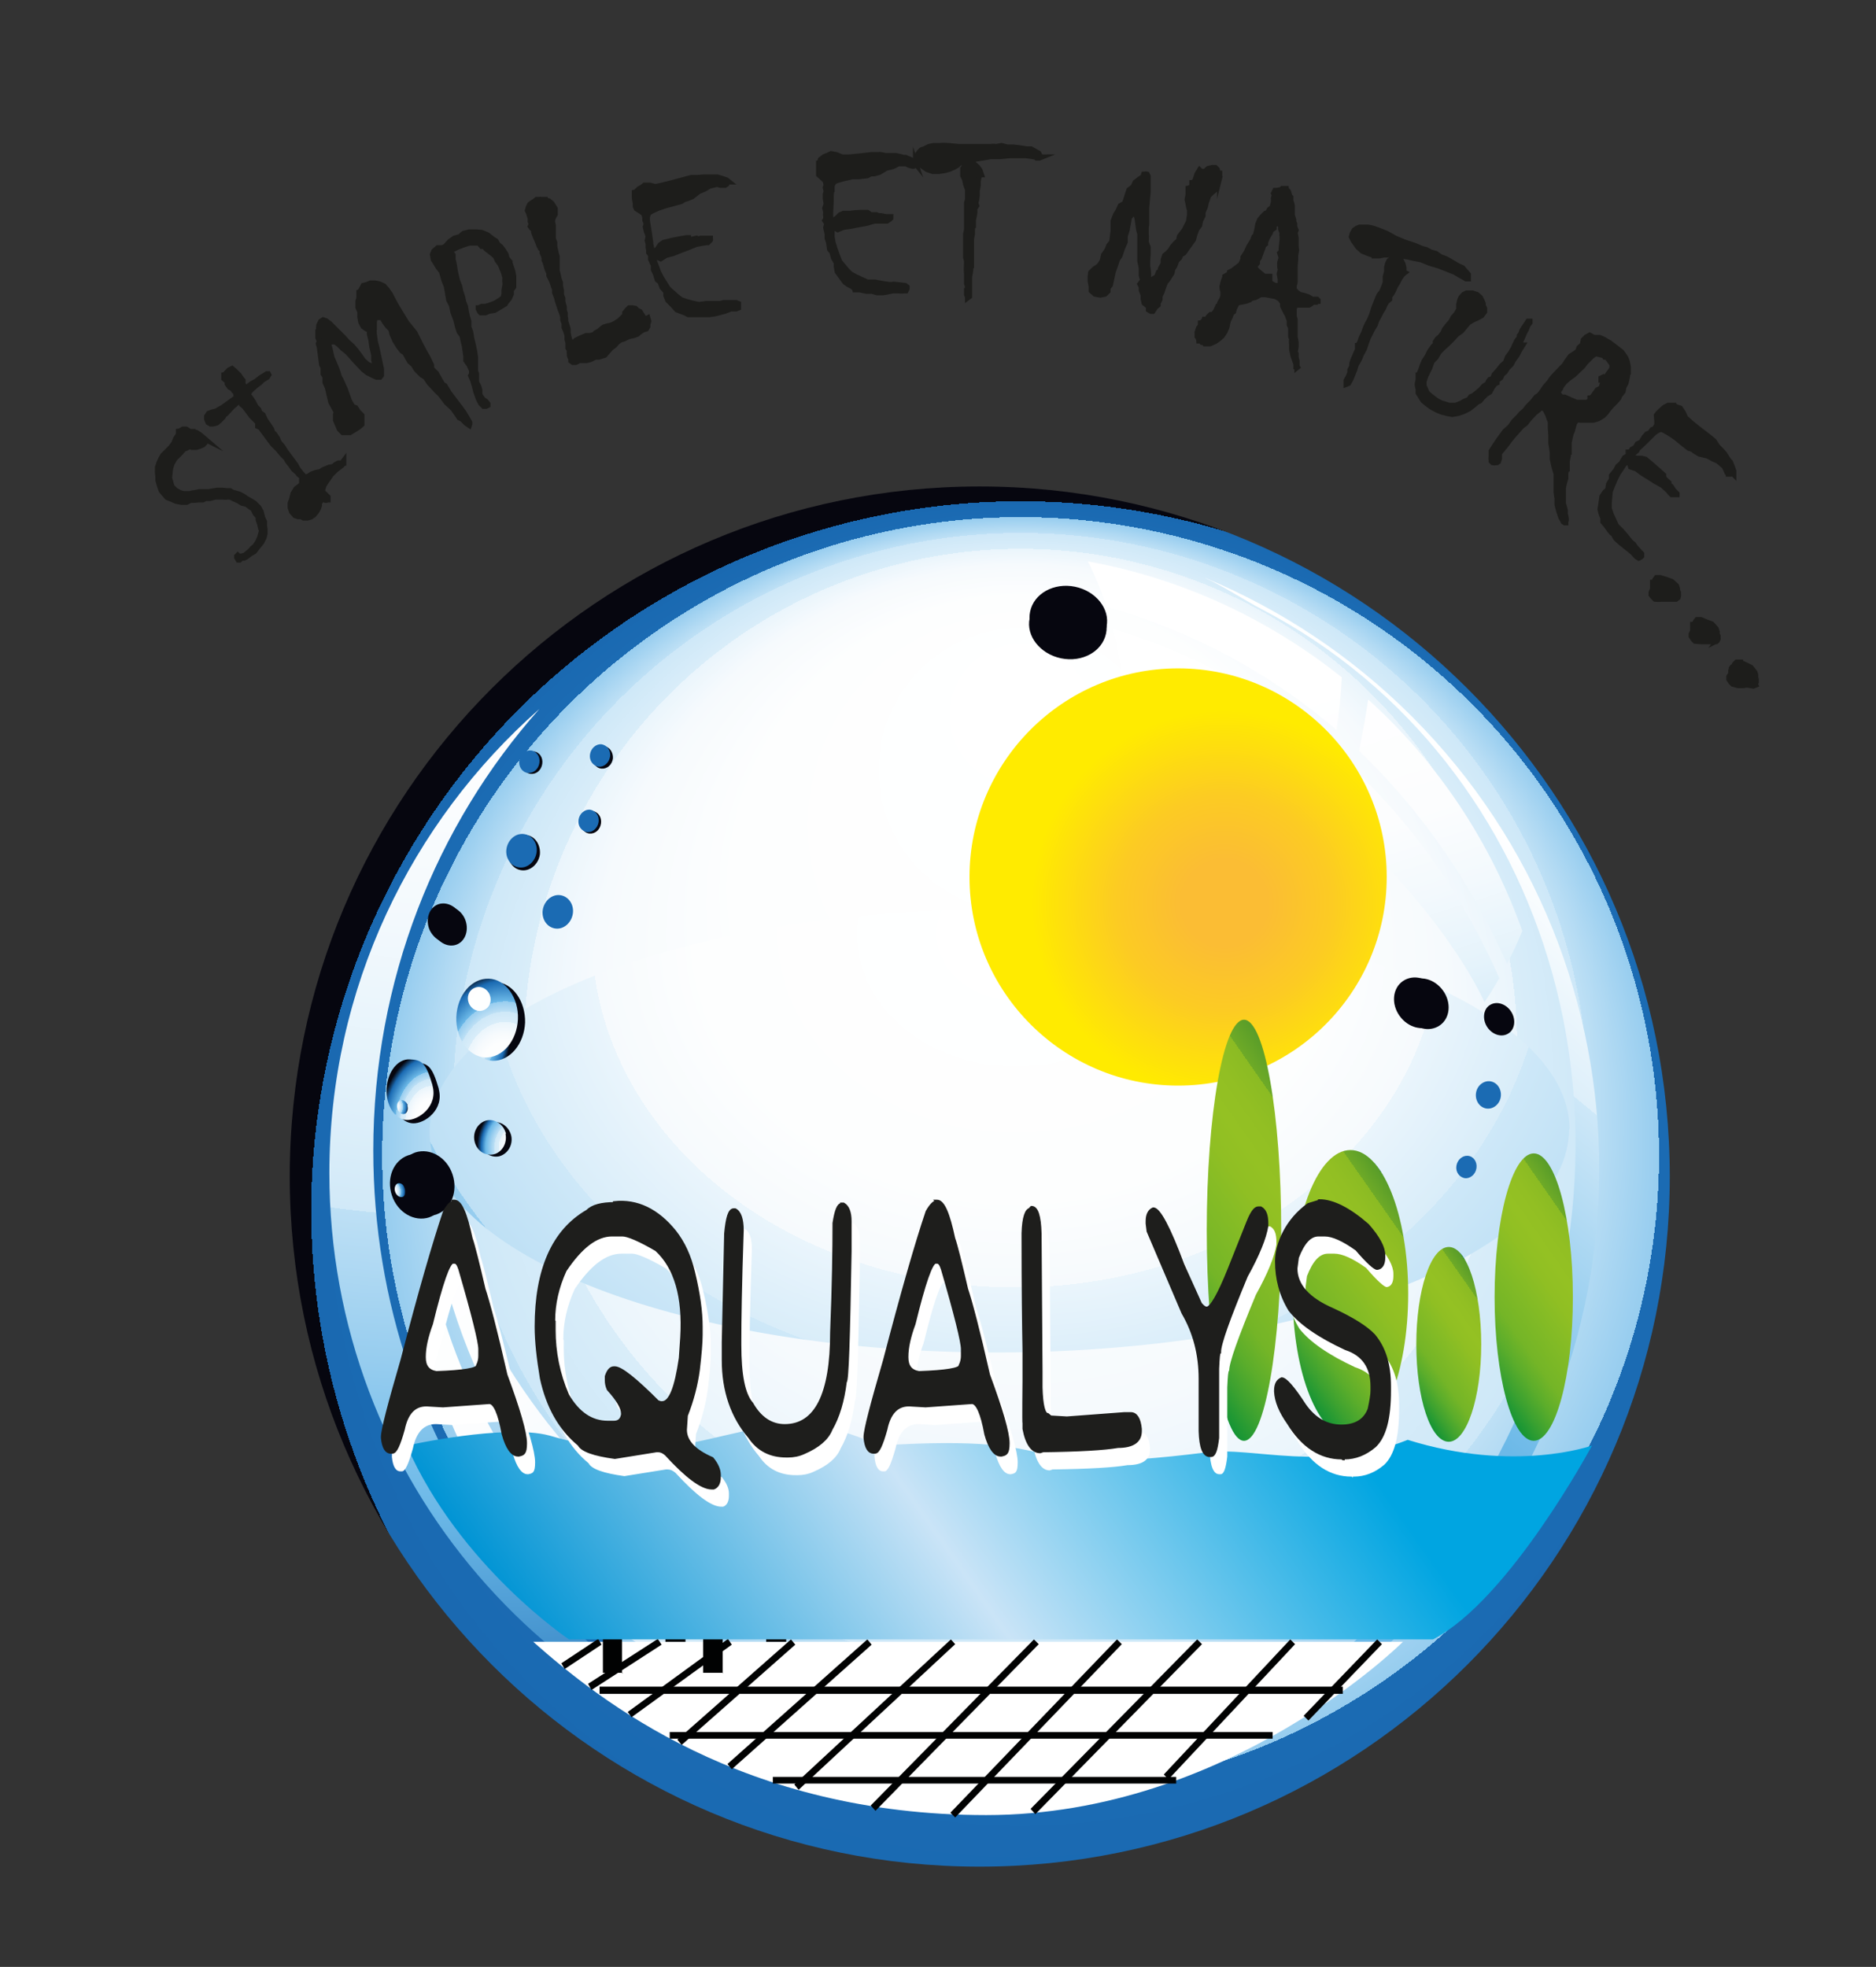 <?xml version="1.0" encoding="UTF-8"?>
<svg xmlns="http://www.w3.org/2000/svg" version="1.1" xmlns:xlink="http://www.w3.org/1999/xlink" viewBox="0 0 393 412">
  <rect x="0" y="0" width="393" height="412" fill="#333333" stroke="none"/>
  <!-- Generator: Adobe Illustrator 29.8.0, SVG Export Plug-In . SVG Version: 2.1.1 Build 160)  -->
  <defs>
    <style>
      .st0 {
        fill: url(#linear-gradient2);
      }

      .st1 {
        fill: url(#radial-gradient20);
      }

      .st2 {
        fill: url(#radial-gradient30);
      }

      .st3 {
        fill: url(#radial-gradient28);
      }

      .st4 {
        fill: url(#radial-gradient39);
      }

      .st5 {
        fill: url(#radial-gradient10);
      }

      .st6 {
        fill: #fff;
      }

      .st7 {
        fill: url(#linear-gradient1);
      }

      .st8 {
        fill: url(#radial-gradient24);
      }

      .st9 {
        fill: url(#radial-gradient11);
      }

      .st10 {
        fill: url(#radial-gradient34);
      }

      .st11 {
        fill: url(#radial-gradient);
      }

      .st12 {
        fill: #1d1d1b;
        stroke: #1d1d1b;
        stroke-width: 1.1px;
      }

      .st12, .st13 {
        stroke-miterlimit: 10;
      }

      .st14 {
        fill: url(#radial-gradient21);
      }

      .st15 {
        fill: url(#radial-gradient19);
      }

      .st16 {
        fill: url(#radial-gradient22);
      }

      .st17 {
        fill: url(#radial-gradient5);
      }

      .st18 {
        fill: url(#radial-gradient1);
      }

      .st13 {
        fill: #1e1e1c;
        stroke: #1e1e1c;
        stroke-width: .6px;
      }

      .st19 {
        isolation: isolate;
      }

      .st20 {
        fill: url(#radial-gradient33);
      }

      .st21 {
        fill: url(#radial-gradient38);
      }

      .st22 {
        fill: url(#radial-gradient31);
      }

      .st23 {
        fill: url(#radial-gradient35);
      }

      .st24 {
        fill: url(#radial-gradient26);
      }

      .st25 {
        fill: url(#radial-gradient7);
      }

      .st26 {
        fill: url(#radial-gradient37);
      }

      .st27 {
        fill: url(#radial-gradient18);
      }

      .st28 {
        fill: url(#radial-gradient14);
      }

      .st29 {
        fill: url(#radial-gradient13);
      }

      .st30 {
        fill: url(#linear-gradient4);
      }

      .st31 {
        fill: url(#linear-gradient7);
        mix-blend-mode: darken;
      }

      .st32 {
        fill: url(#radial-gradient32);
      }

      .st33 {
        fill: url(#radial-gradient27);
      }

      .st34 {
        fill: url(#linear-gradient5);
      }

      .st35 {
        fill: url(#radial-gradient8);
      }

      .st36 {
        fill: url(#linear-gradient3);
      }

      .st37 {
        fill: url(#radial-gradient12);
      }

      .st38 {
        fill: url(#radial-gradient25);
      }

      .st39 {
        fill: url(#radial-gradient23);
      }

      .st40 {
        fill: url(#radial-gradient17);
      }

      .st41 {
        fill: url(#radial-gradient6);
      }

      .st42 {
        fill: url(#radial-gradient2);
      }

      .st43 {
        fill: url(#radial-gradient40);
      }

      .st44 {
        fill: url(#radial-gradient15);
      }

      .st45 {
        fill: #010202;
      }

      .st46 {
        fill: url(#linear-gradient6);
      }

      .st47 {
        fill: url(#radial-gradient4);
      }

      .st48 {
        fill: url(#radial-gradient3);
      }

      .st49 {
        fill: url(#radial-gradient29);
      }

      .st50 {
        fill: url(#radial-gradient9);
      }

      .st51 {
        fill: url(#linear-gradient);
      }

      .st52 {
        fill: #119ad7;
      }

      .st53 {
        fill: url(#radial-gradient36);
      }

      .st54 {
        fill: url(#radial-gradient16);
      }
    </style>
    <radialGradient id="radial-gradient" cx="316.1" cy="264.5" fx="316.1" fy="149.1" r="148.6" gradientTransform="translate(-102.3 -10.9) scale(1)" gradientUnits="userSpaceOnUse">
      <stop offset="0" stop-color="#fff"/>
      <stop offset=".4" stop-color="#fdfefe"/>
      <stop offset=".6" stop-color="#f6fafd"/>
      <stop offset=".7" stop-color="#eaf5fc"/>
      <stop offset=".7" stop-color="#d9edf9"/>
      <stop offset=".8" stop-color="#cee8f8"/>
      <stop offset=".8" stop-color="#bee0f5"/>
      <stop offset=".9" stop-color="#97cdef"/>
      <stop offset=".9" stop-color="#6cb9e8"/>
      <stop offset=".9" stop-color="#1b6bb3"/>
      <stop offset="1" stop-color="#1a69b1"/>
      <stop offset="1" stop-color="#1965aa"/>
      <stop offset="1" stop-color="#185e9e"/>
      <stop offset="1" stop-color="#16538d"/>
      <stop offset="1" stop-color="#134677"/>
      <stop offset="1" stop-color="#0f355c"/>
      <stop offset="1" stop-color="#0b213c"/>
      <stop offset="1" stop-color="#070b17"/>
      <stop offset="1" stop-color="#06060f"/>
    </radialGradient>
    <radialGradient id="radial-gradient1" cx="482.3" cy="203.1" fx="482.3" fy="203.1" r="185.1" gradientTransform="translate(-377.3 17.1) rotate(-2.4) scale(1.2 1) skewX(.8)" gradientUnits="userSpaceOnUse">
      <stop offset="0" stop-color="#fff"/>
      <stop offset=".3" stop-color="#fdfefe"/>
      <stop offset=".4" stop-color="#f6fafd"/>
      <stop offset=".4" stop-color="#eaf5fc"/>
      <stop offset=".5" stop-color="#d9edf9"/>
      <stop offset=".5" stop-color="#cee8f8"/>
      <stop offset=".6" stop-color="#bee0f5"/>
      <stop offset=".6" stop-color="#97cdef"/>
      <stop offset=".7" stop-color="#6cb9e8"/>
      <stop offset=".9" stop-color="#1b6bb3"/>
      <stop offset="1" stop-color="#263370"/>
    </radialGradient>
    <linearGradient id="linear-gradient" x1="268.4" y1="144.2" x2="319.7" y2="304.5" gradientUnits="userSpaceOnUse">
      <stop offset="0" stop-color="#fff"/>
      <stop offset=".2" stop-color="#fcfdfe"/>
      <stop offset=".3" stop-color="#f3f9fd"/>
      <stop offset=".4" stop-color="#e5f3fb"/>
      <stop offset=".5" stop-color="#d1e9f8"/>
      <stop offset=".5" stop-color="#cee8f8"/>
      <stop offset=".5" stop-color="#bee0f5"/>
      <stop offset=".6" stop-color="#97cdef"/>
      <stop offset=".7" stop-color="#6cb9e8"/>
      <stop offset=".9" stop-color="#1b6bb3"/>
      <stop offset="1" stop-color="#263370"/>
    </linearGradient>
    <linearGradient id="linear-gradient1" x1="255.3" y1="253.6" x2="465.7" y2="-.2" gradientUnits="userSpaceOnUse">
      <stop offset="0" stop-color="#6cb9e8"/>
      <stop offset=".2" stop-color="#cee8f8"/>
      <stop offset=".2" stop-color="#ddeffa"/>
      <stop offset=".3" stop-color="#fff"/>
      <stop offset=".4" stop-color="#fcfdfe"/>
      <stop offset=".5" stop-color="#f3f9fd"/>
      <stop offset=".6" stop-color="#e5f3fb"/>
      <stop offset=".6" stop-color="#d1e9f8"/>
      <stop offset=".6" stop-color="#cee8f8"/>
      <stop offset=".6" stop-color="#bee0f5"/>
      <stop offset=".7" stop-color="#97cdef"/>
      <stop offset=".7" stop-color="#6cb9e8"/>
      <stop offset=".9" stop-color="#1b6bb3"/>
      <stop offset="1" stop-color="#252d5f"/>
    </linearGradient>
    <radialGradient id="radial-gradient2" cx="193.7" cy="112.4" fx="193.7" fy="112.4" r="306" gradientTransform="translate(-102.3 -10.9) scale(1)" gradientUnits="userSpaceOnUse">
      <stop offset="0" stop-color="#fff"/>
      <stop offset=".2" stop-color="#fcfdfe"/>
      <stop offset=".3" stop-color="#f3f9fd"/>
      <stop offset=".4" stop-color="#e5f3fb"/>
      <stop offset=".5" stop-color="#d1e9f8"/>
      <stop offset=".5" stop-color="#cee8f8"/>
      <stop offset=".5" stop-color="#bee0f5"/>
      <stop offset=".6" stop-color="#97cdef"/>
      <stop offset=".7" stop-color="#6cb9e8"/>
      <stop offset=".9" stop-color="#1b6bb3"/>
      <stop offset="1" stop-color="#263370"/>
    </radialGradient>
    <radialGradient id="radial-gradient3" cx="-10.3" cy="253.3" fx="-10.3" fy="253.3" r="12.8" gradientTransform="translate(115.5 -35.6) rotate(2.4) scale(.8 1)" gradientUnits="userSpaceOnUse">
      <stop offset="0" stop-color="#fff"/>
      <stop offset=".3" stop-color="#fdfefe"/>
      <stop offset=".4" stop-color="#f6fafd"/>
      <stop offset=".5" stop-color="#eaf5fc"/>
      <stop offset=".5" stop-color="#d9edf9"/>
      <stop offset=".6" stop-color="#cee8f8"/>
      <stop offset=".6" stop-color="#bee0f5"/>
      <stop offset=".7" stop-color="#97cdef"/>
      <stop offset=".7" stop-color="#6cb9e8"/>
      <stop offset=".9" stop-color="#1b6bb3"/>
      <stop offset="1" stop-color="#06060f"/>
    </radialGradient>
    <radialGradient id="radial-gradient4" cx="1.3" cy="260.6" fx="1.3" fy="260.6" r="21.5" xlink:href="#radial-gradient3"/>
    <radialGradient id="radial-gradient5" cx="96.1" cy="255.9" fx="96.1" fy="255.9" r="37.2" gradientTransform="translate(156.1 -38.6) rotate(2.8) scale(.7 1) skewX(0)" xlink:href="#radial-gradient3"/>
    <radialGradient id="radial-gradient6" cx="-75" cy="276.5" fx="-75" fy="276.5" r="15" gradientTransform="translate(156.1 -38.6) rotate(2.8) scale(.7 1) skewX(0)" xlink:href="#radial-gradient3"/>
    <radialGradient id="radial-gradient7" cx="572.9" cy="-744.3" fx="572.9" fy="-744.3" r="12.5" gradientTransform="translate(569.5 686.1) rotate(-82.5) scale(.8 .7)" gradientUnits="userSpaceOnUse">
      <stop offset="0" stop-color="#fff"/>
      <stop offset=".3" stop-color="#fdfefe"/>
      <stop offset=".4" stop-color="#f6fafd"/>
      <stop offset=".5" stop-color="#eaf5fc"/>
      <stop offset=".5" stop-color="#d9edf9"/>
      <stop offset=".6" stop-color="#cee8f8"/>
      <stop offset=".6" stop-color="#bee0f5"/>
      <stop offset=".7" stop-color="#97cdef"/>
      <stop offset=".8" stop-color="#6cb9e8"/>
      <stop offset=".9" stop-color="#1b6bb3"/>
    </radialGradient>
    <radialGradient id="radial-gradient8" cx="550.9" cy="-457" fx="550.9" fy="-457" r="8.3" xlink:href="#radial-gradient7"/>
    <radialGradient id="radial-gradient9" cx="589.6" cy="-774.1" fx="589.6" fy="-774.1" r="9" gradientTransform="translate(569.5 686.1) rotate(-82.5) scale(.8 .7)" xlink:href="#radial-gradient3"/>
    <radialGradient id="radial-gradient10" cx="584.6" cy="-760.3" fx="584.6" fy="-760.3" r="8.8" xlink:href="#radial-gradient7"/>
    <radialGradient id="radial-gradient11" cx="631.9" cy="-732" fx="631.9" fy="-732" r="37.8" gradientTransform="translate(578.9 689.5) rotate(-83.2) scale(.8 .7)" xlink:href="#radial-gradient3"/>
    <radialGradient id="radial-gradient12" cx="492.4" cy="-443.7" fx="492.4" fy="-443.7" r="7.4" xlink:href="#radial-gradient7"/>
    <radialGradient id="radial-gradient13" cx="597.6" cy="-739.2" fx="597.6" fy="-739.2" r="9.6" xlink:href="#radial-gradient7"/>
    <radialGradient id="radial-gradient14" cx="534.9" cy="-465.4" fx="534.9" fy="-465.4" r="4.9" xlink:href="#radial-gradient7"/>
    <radialGradient id="radial-gradient15" cx="650.1" cy="-730.9" fx="650.1" fy="-730.9" r="37.8" gradientTransform="translate(578.9 689.5) rotate(-83.2) scale(.8 .7)" xlink:href="#radial-gradient3"/>
    <radialGradient id="radial-gradient16" cx="615.1" cy="-738" fx="615.1" fy="-738" r="9.5" xlink:href="#radial-gradient7"/>
    <radialGradient id="radial-gradient17" cx="646.4" cy="-752" fx="646.4" fy="-752" r="37.8" gradientTransform="translate(578.9 689.5) rotate(-83.2) scale(.8 .7)" xlink:href="#radial-gradient3"/>
    <radialGradient id="radial-gradient18" cx="623.3" cy="-766.1" fx="623.3" fy="-766.1" r="7.8" gradientTransform="translate(578.9 689.5) rotate(-83.2) scale(.8 .7)" xlink:href="#radial-gradient7"/>
    <radialGradient id="radial-gradient19" cx="739.4" cy="1065.2" fx="739.4" fy="1065.2" r="11" gradientTransform="translate(1516.1 394.1) rotate(135) scale(1.1 .8)" gradientUnits="userSpaceOnUse">
      <stop offset="0" stop-color="#fff"/>
      <stop offset=".3" stop-color="#fdfefe"/>
      <stop offset=".4" stop-color="#f6fafd"/>
      <stop offset=".5" stop-color="#eaf5fc"/>
      <stop offset=".5" stop-color="#d9edf9"/>
      <stop offset=".6" stop-color="#cee8f8"/>
      <stop offset=".6" stop-color="#bee0f5"/>
      <stop offset=".7" stop-color="#97cdef"/>
      <stop offset=".8" stop-color="#6cb9e8"/>
      <stop offset=".9" stop-color="#1b6bb3"/>
      <stop offset="1" stop-color="#06060f"/>
    </radialGradient>
    <radialGradient id="radial-gradient20" cx="839.9" cy="1080.2" fx="839.9" fy="1080.2" r="7.1" gradientTransform="translate(1535.7 373.9) rotate(135) scale(1 .8)" xlink:href="#radial-gradient19"/>
    <radialGradient id="radial-gradient21" cx="854.6" cy="1221" fx="854.6" fy="1221" r="14.8" gradientTransform="translate(1627.4 249.8) rotate(126) scale(1 .8)" xlink:href="#radial-gradient19"/>
    <radialGradient id="radial-gradient22" cx="856.7" cy="1239.9" fx="856.7" fy="1239.9" r="12.2" gradientTransform="translate(1627.4 249.8) rotate(126) scale(1 .8)" xlink:href="#radial-gradient19"/>
    <radialGradient id="radial-gradient23" cx="158.9" cy="114.7" fx="158.9" fy="114.7" r="10.2" gradientTransform="translate(-40.9 150) rotate(-12.8) scale(.9 1)" xlink:href="#radial-gradient19"/>
    <radialGradient id="radial-gradient24" cx="140.1" cy="121.6" fx="140.1" fy="121.6" r="10" gradientTransform="translate(-40.9 150) rotate(-12.8) scale(.9 1)" xlink:href="#radial-gradient19"/>
    <radialGradient id="radial-gradient25" cx="660.6" cy="719.1" fx="660.6" fy="719.1" r="8.1" gradientTransform="translate(424.1 -776.5) rotate(66.3) scale(1.1 1)" xlink:href="#radial-gradient19"/>
    <radialGradient id="radial-gradient26" cx="664" cy="710.1" fx="664" fy="710.1" r="7.1" gradientTransform="translate(424.1 -776.5) rotate(66.3) scale(1.1 1)" xlink:href="#radial-gradient19"/>
    <radialGradient id="radial-gradient27" cx="1445.7" cy="-980" fx="1445.7" fy="-980" r="5.7" gradientTransform="translate(2041.9 1011.8) rotate(-125.1) scale(1.1 1)" xlink:href="#radial-gradient19"/>
    <radialGradient id="radial-gradient28" cx="1447.2" cy="-946.4" fx="1447.2" fy="-946.4" r="35.7" gradientTransform="translate(2041.9 1011.8) rotate(-125.1) scale(1.1 1)" xlink:href="#radial-gradient19"/>
    <radialGradient id="radial-gradient29" cx="1460.3" cy="-993.8" fx="1460.3" fy="-993.8" r="10.6" gradientTransform="translate(2041.9 1011.8) rotate(-125.1) scale(1.1 1)" xlink:href="#radial-gradient19"/>
    <radialGradient id="radial-gradient30" cx="2358.4" cy="-1003.2" fx="2358.4" fy="-1003.2" r="20.3" gradientTransform="translate(3089.3 -281.3) rotate(-168.5) scale(1.1 1)" xlink:href="#radial-gradient19"/>
    <radialGradient id="radial-gradient31" cx="2396.1" cy="-1004.1" fx="2396.1" fy="-1004.1" r="13.9" gradientTransform="translate(3089.3 -281.3) rotate(-168.5) scale(1.1 1)" xlink:href="#radial-gradient19"/>
    <radialGradient id="radial-gradient32" cx="-116.2" cy="-23.3" fx="-116.2" fy="-23.3" r="3.5" gradientTransform="translate(198.9 212.3) rotate(-20.8) scale(1)" xlink:href="#radial-gradient3"/>
    <radialGradient id="radial-gradient33" cx="767.9" cy="-588.4" fx="767.9" fy="-588.4" r="9.7" gradientTransform="translate(825 794.7) rotate(-108.6) scale(1 .8)" xlink:href="#radial-gradient3"/>
    <radialGradient id="radial-gradient34" cx="767.7" cy="-613.1" fx="767.7" fy="-613.1" r="17.4" gradientTransform="translate(825 794.7) rotate(-108.6) scale(1 .8)" xlink:href="#radial-gradient3"/>
    <radialGradient id="radial-gradient35" cx="-123" cy="-6.8" fx="-123" fy="-6.8" r="3.5" gradientTransform="translate(198.9 212.3) rotate(-20.8) scale(1)" xlink:href="#radial-gradient3"/>
    <radialGradient id="radial-gradient36" cx="401.7" cy="-326.7" fx="401.7" fy="-326.7" r="42.3" gradientTransform="translate(-493.8 1002) rotate(-20.8) scale(2.1 1.6)" xlink:href="#radial-gradient3"/>
    <radialGradient id="radial-gradient37" cx="477.8" cy="-231.6" fx="477.8" fy="-231.6" r="42.3" gradientTransform="translate(-493.8 1002) rotate(-20.8) scale(2.1 1.6)" xlink:href="#radial-gradient3"/>
    <radialGradient id="radial-gradient38" cx="464.7" cy="-279.6" fx="464.7" fy="-279.6" r="27.4" gradientTransform="translate(-727.1 507.2) rotate(12) scale(2.1 1.6)" xlink:href="#radial-gradient3"/>
    <radialGradient id="radial-gradient39" cx="464.9" cy="-293.8" fx="464.9" fy="-293.8" r="16.7" gradientTransform="translate(-727.1 507.2) rotate(12) scale(2.1 1.6)" xlink:href="#radial-gradient3"/>
    <linearGradient id="linear-gradient2" x1="98.1" y1="356" x2="243.2" y2="510.5" gradientTransform="translate(59.8 -112) rotate(11)" xlink:href="#linear-gradient"/>
    <linearGradient id="linear-gradient3" x1="306.1" y1="282.3" x2="336.5" y2="261.1" gradientUnits="userSpaceOnUse">
      <stop offset="0" stop-color="#008d39"/>
      <stop offset="0" stop-color="#149435"/>
      <stop offset=".1" stop-color="#3ba130"/>
      <stop offset=".2" stop-color="#5bad2b"/>
      <stop offset=".3" stop-color="#74b527"/>
      <stop offset=".5" stop-color="#86bc25"/>
      <stop offset=".6" stop-color="#90bf23"/>
      <stop offset=".7" stop-color="#94c123"/>
      <stop offset=".8" stop-color="#92bf23"/>
      <stop offset=".9" stop-color="#8bbb23"/>
      <stop offset=".9" stop-color="#7fb425"/>
      <stop offset=".9" stop-color="#6eaa27"/>
      <stop offset="1" stop-color="#589c29"/>
      <stop offset="1" stop-color="#3d8b2c"/>
      <stop offset="1" stop-color="#1d7830"/>
      <stop offset="1" stop-color="#006634"/>
    </linearGradient>
    <linearGradient id="linear-gradient4" x1="266.6" y1="282.5" x2="299.2" y2="259.6" xlink:href="#linear-gradient3"/>
    <linearGradient id="linear-gradient5" x1="292.9" y1="289.1" x2="314.1" y2="274.2" xlink:href="#linear-gradient3"/>
    <radialGradient id="radial-gradient40" cx="358.8" cy="200.1" fx="358.8" fy="200.1" r="44.9" gradientTransform="translate(-102.3 -10.9) scale(1)" gradientUnits="userSpaceOnUse">
      <stop offset=".2" stop-color="#fbbd34"/>
      <stop offset=".5" stop-color="#fccb23"/>
      <stop offset=".9" stop-color="#ffeb00"/>
    </radialGradient>
    <linearGradient id="linear-gradient6" x1="239.2" y1="272.6" x2="282" y2="242.7" xlink:href="#linear-gradient3"/>
    <linearGradient id="linear-gradient7" x1="128.8" y1="368" x2="296.7" y2="250.4" gradientUnits="userSpaceOnUse">
      <stop offset="0" stop-color="#0094d4"/>
      <stop offset=".4" stop-color="#cae4f7"/>
      <stop offset=".8" stop-color="#00a5e1"/>
    </linearGradient>
  </defs>
  <g class="st19">
    <g id="Calque_1">
      <g>
        <g>
          <path class="st11" d="M349.8,246.4c0,79.8-64.7,144.6-144.6,144.6S60.7,326.3,60.7,246.4,125.4,101.9,205.2,101.9s144.6,64.7,144.6,144.6Z"/>
          <path class="st18" d="M328.7,236.5c0,25.7-53.3,46.6-119.2,46.8-65.9.2-119.4-20.5-119.5-46.1,0-25.7,53.3-46.6,119.3-46.8,65.9-.2,119.4,20.5,119.5,46.1Z"/>
          <path class="st51" d="M281,141.8c-6.3-5-13.2-9.5-20.7-13.3-10.5-5.3-21.4-8.9-32.4-10.9,1.6,3.2,2.9,6.4,3.9,9.5,20.1,5.7,35.9,15.3,48.2,25.8.5-3.5.9-7.2,1.1-11.1ZM279.3,157.2c-18.4-15.9-36.9-22.8-46.1-25.4,1.5,6,2.1,11.5,2.3,16.3,14.1,2,28.6,10.2,41.3,20.6.9-3.3,1.8-7.1,2.6-11.4ZM286.6,146.6c-.5,3.5-1.2,7.1-1.9,10.7,17.1,16.3,26.5,34.3,31,44.6,1.1-2.1,2.2-4.4,3.2-6.9-6.5-18.3-17.4-35-32.2-48.4ZM283.8,161.3c-.9,3.5-1.9,7.1-3.1,10.7,13.9,12.3,25.1,26.9,30.3,37.9,1-1.5,2-3.1,3.1-5-8.3-18.8-19.1-33-30.3-43.6Z"/>
          <path class="st7" d="M252.5,121.1h0c3.3,1.4,8.5,4.8,11.8,6.5,61.7,32.2,83.9,111.5,49.7,177-26.5,50.6-78.9,78.3-129.9,73.3,39.7,5,81.2-7.7,111.7-38.2,52.3-52.3,52.3-137.2,0-189.6-12.8-12.8-27.5-22.4-43.2-29Z"/>
          <path class="st42" d="M78.2,241c0-35.7,13.2-68.2,34.8-92.5-26.9,23.7-44,58.5-44,97.2,0,64.4,46.9,117.7,108.5,127.8-57-14.9-99.3-68.5-99.3-132.5Z"/>
          <path class="st48" d="M110,214.2c-.2,4.5-3.2,8.1-6.8,8-3.5-.1-6.2-4-6.1-8.5.2-4.5,3.2-8.1,6.8-8,3.5.2,6.2,4,6.1,8.5Z"/>
          <path class="st47" d="M108.5,213.5c-.2,4.5-3.2,8.1-6.8,8-3.5-.1-6.3-4-6.1-8.5.2-4.6,3.2-8.1,6.8-8,3.5.1,6.3,4,6.1,8.5Z"/>
          <path class="st17" d="M91.9,228.1c1.2,4.3-2.9,7.3-5.4,7.2-2.5-.1-4.4-3.1-4.2-6.6.2-3.5,2.3-6.2,4.8-6.1,2.5.1,3.4.6,4.8,5.4Z"/>
          <path class="st41" d="M90.6,227.4c1.2,4.3-2.9,7.3-5.4,7.2-2.5-.1-4.4-3.1-4.2-6.6.2-3.5,2.3-6.2,4.8-6.1,2.5.1,3.4.6,4.8,5.4Z"/>
          <path class="st25" d="M117.3,187.5c1.8.2,3,2,2.7,3.9-.3,1.9-1.9,3.3-3.6,3.1-1.8-.2-3-2-2.7-3.9.3-1.9,1.9-3.3,3.6-3.1Z"/>
          <path class="st35" d="M312.2,226.5c1.4.2,2.4,1.6,2.2,3.2-.2,1.6-1.6,2.7-3,2.5-1.4-.2-2.4-1.6-2.2-3.2.2-1.6,1.6-2.7,3-2.5Z"/>
          <path class="st50" d="M110.2,174.9c1.9.2,3.1,2.1,2.9,4.1-.3,2-2,3.5-3.8,3.3-1.9-.2-3.1-2.1-2.9-4.1.3-2,2-3.5,3.8-3.3Z"/>
          <path class="st5" d="M109.7,174.7c1.8.2,3,2,2.7,3.9-.3,1.9-1.9,3.3-3.6,3.1-1.8-.2-3-2-2.7-3.9.3-1.9,1.9-3.3,3.6-3.1Z"/>
          <path class="st9" d="M124.1,169.9c1.2.1,2,1.3,1.8,2.6-.2,1.3-1.2,2.2-2.4,2.1-1.2-.1-2-1.3-1.8-2.6.2-1.3,1.2-2.2,2.4-2.1Z"/>
          <path class="st37" d="M318.6,275.5c1.8.2,3,2,2.7,3.9-.3,1.9-1.9,3.3-3.6,3.1-1.8-.2-3-2-2.7-3.9.3-1.9,1.9-3.3,3.6-3.1Z"/>
          <path class="st29" d="M123.6,169.6c1.2.2,2,1.3,1.8,2.6-.2,1.3-1.3,2.2-2.4,2.1-1.2-.2-2-1.3-1.8-2.6.2-1.3,1.3-2.2,2.4-2.1Z"/>
          <path class="st28" d="M307.5,242.1c1.2.1,2,1.3,1.8,2.6-.2,1.3-1.3,2.2-2.4,2.1-1.2-.2-2-1.3-1.8-2.6.2-1.3,1.3-2.2,2.4-2.1Z"/>
          <path class="st44" d="M126.5,156.3c1.2.1,2,1.3,1.9,2.6-.2,1.3-1.2,2.2-2.4,2.1-1.2-.1-2-1.3-1.8-2.6.2-1.3,1.2-2.2,2.4-2.1Z"/>
          <path class="st54" d="M126,155.9c1.2.2,2,1.3,1.8,2.6-.2,1.3-1.3,2.2-2.4,2.1-1.2-.2-2-1.3-1.8-2.6.2-1.3,1.3-2.2,2.4-2.1Z"/>
          <path class="st40" d="M111.8,157.4c1.2.1,2,1.3,1.8,2.6-.2,1.3-1.2,2.2-2.4,2.1-1.2-.1-2-1.3-1.8-2.6.2-1.3,1.2-2.2,2.4-2.1Z"/>
          <path class="st27" d="M111.2,157.2c1.2.1,2,1.3,1.8,2.6-.2,1.3-1.2,2.2-2.4,2.1-1.2-.1-2-1.3-1.8-2.6.2-1.3,1.2-2.2,2.4-2.1Z"/>
          <path class="st15" d="M304.6,316.7c-1.5-1.5-1.2-4.2.7-6,1.8-1.9,4.6-2.2,6-.7,1.5,1.5,1.2,4.2-.7,6-1.9,1.9-4.5,2.2-6,.7Z"/>
          <path class="st1" d="M305.8,316.9c-1.5-1.5-1.3-4.1.4-5.8,1.7-1.7,4.3-1.9,5.8-.4,1.5,1.5,1.3,4.1-.4,5.8-1.7,1.7-4.3,1.9-5.8.4Z"/>
          <path class="st14" d="M283.8,321.5c-2.6-1.9-3-5.9-.7-9,2.2-3.1,6.1-4,8.8-2.1,2.6,1.9,2.9,5.9.7,9-2.2,3.1-6.1,4-8.8,2.1Z"/>
          <path class="st16" d="M284.6,322.6c-2.6-1.9-3-5.9-.7-9,2.2-3.1,6.1-4,8.8-2.1,2.6,1.9,3,5.9.7,9-2.2,3.1-6.2,4-8.8,2.1Z"/>
          <path class="st39" d="M107.1,237.9c.4,1.9-.7,3.8-2.5,4.3-1.8.4-3.6-.8-4.1-2.8-.4-1.9.7-3.8,2.5-4.3,1.8-.4,3.6.8,4.1,2.8Z"/>
          <path class="st8" d="M105.9,237.5c.4,1.9-.7,3.9-2.5,4.3-1.8.4-3.6-.8-4-2.8-.4-1.9.7-3.8,2.5-4.3,1.8-.4,3.6.8,4.1,2.8Z"/>
          <path class="st38" d="M95.8,197.8c-1.8.8-4-.3-5-2.4-.9-2.1-.2-4.5,1.6-5.3,1.8-.8,4.1.3,5,2.4.9,2.1.2,4.5-1.6,5.3Z"/>
          <path class="st24" d="M95,197.2c-1.8.8-4-.3-5-2.4-.9-2.1-.2-4.5,1.6-5.3,1.8-.8,4.1.3,5,2.4.9,2.1.2,4.5-1.6,5.3Z"/>
          <path class="st33" d="M312,210.6c1.4-1,3.4-.4,4.5,1.2,1.1,1.6.9,3.7-.4,4.6-1.4,1-3.4.4-4.5-1.2-1.1-1.6-.9-3.7.4-4.6Z"/>
          <path class="st3" d="M293.9,205.5c2.2-1.5,5.3-.7,7.1,1.8,1.8,2.5,1.5,5.8-.7,7.3-2.2,1.5-5.3.7-7.1-1.8-1.8-2.5-1.5-5.8.7-7.3Z"/>
          <path class="st49" d="M295.2,205.7c2.2-1.5,5.3-.7,7.1,1.8,1.8,2.5,1.5,5.8-.7,7.3-2.2,1.5-5.3.7-7.1-1.8-1.8-2.5-1.5-5.8.7-7.3Z"/>
          <path class="st2" d="M215.7,129.5c.8-3.8,5-6.1,9.4-5.2,4.4.9,7.4,4.7,6.6,8.4-.8,3.8-5,6.1-9.4,5.2-4.4-.9-7.4-4.7-6.6-8.4Z"/>
          <path class="st22" d="M215.8,128.1c.8-3.8,5-6.1,9.4-5.2,4.4.9,7.4,4.7,6.6,8.4-.8,3.8-5,6.1-9.4,5.2-4.4-.9-7.4-4.7-6.6-8.4Z"/>
          <path class="st32" d="M85.3,231.5c.3.8,0,1.6-.5,1.8-.6.2-1.3-.2-1.5-1-.3-.8,0-1.6.5-1.8.6-.2,1.3.2,1.6,1Z"/>
          <g>
            <path class="st20" d="M87,241.4c3.1-1,6.6,1,7.8,4.6,1.2,3.6-.3,7.3-3.4,8.4-3.1,1-6.6-1-7.8-4.6-1.2-3.6.3-7.3,3.4-8.4Z"/>
            <path class="st10" d="M85.5,242c3.1-1,6.6,1,7.8,4.6,1.2,3.6-.3,7.3-3.4,8.4-3.1,1-6.6-1-7.8-4.6-1.2-3.6.3-7.3,3.4-8.4Z"/>
            <path class="st23" d="M84.9,248.9c.3.8,0,1.6-.5,1.8-.6.2-1.3-.2-1.6-1-.3-.8,0-1.6.5-1.8.6-.2,1.3.2,1.5,1Z"/>
          </g>
          <path class="st53" d="M102.6,208.4c.5,1.3,0,2.7-1.3,3.2-1.2.5-2.6-.2-3.1-1.5-.5-1.3,0-2.7,1.3-3.2,1.2-.5,2.6.2,3.1,1.5Z"/>
          <path class="st26" d="M305.7,295.6c.5,1.3,0,2.7-1.3,3.2-1.2.5-2.6-.2-3.1-1.5-.5-1.3,0-2.7,1.3-3.2,1.2-.5,2.6.2,3.1,1.5Z"/>
          <path class="st21" d="M316.4,265.4c-.2.9-1,1.4-1.8,1.3-.8-.2-1.3-1-1.1-1.9.2-.9,1-1.4,1.8-1.3.8.2,1.3,1,1.1,1.9Z"/>
          <path class="st4" d="M321.1,243.3c-.1.5-.6.9-1.1.8-.5-.1-.8-.6-.7-1.1.1-.5.6-.9,1.1-.8.5.1.8.6.7,1.2Z"/>
          <path class="st0" d="M114.8,328.6c4.8,5.1,10.2,9.7,16.2,13.9,8.4,5.8,17.3,10.2,26.5,13.2-1-3-1.7-5.8-2.2-8.6-16.6-7.3-29-17.3-38.3-27.8-.8,2.9-1.6,6.1-2.3,9.4ZM118.1,315.6c13.9,15.8,28.9,23.9,36.6,27.2-.6-5.3-.5-10.1,0-14.2-11.9-3.4-23.4-12.1-33-22.5-1.2,2.7-2.4,5.9-3.5,9.5ZM110.5,323.9c.8-2.9,1.8-5.9,2.9-8.9-12.8-16-18.7-32.5-21.3-41.9-1.2,1.7-2.4,3.5-3.6,5.6,3.4,16.4,10.8,32.1,21.9,45.3ZM114.7,311.6c1.2-2.9,2.5-5.9,3.9-8.8-10.5-12.2-18.4-26-21.5-36.1-1,1.1-2.1,2.5-3.2,3.9,4.9,17.1,12.5,30.6,20.8,41Z"/>
          <path class="st36" d="M321.3,301.8c4.5,0,8.2-13.5,8.2-30.1s-3.7-30.1-8.2-30.1-8.2,13.5-8.2,30.1,3.7,30.1,8.2,30.1"/>
          <path class="st30" d="M282.9,301.1c6.7,0,12.1-13.5,12.1-30.1s-5.4-30.1-12.1-30.1-12.1,13.5-12.1,30.1,5.4,30.1,12.1,30.1"/>
          <path class="st34" d="M303.5,302c3.7,0,6.8-9.1,6.8-20.4s-3-20.4-6.8-20.4-6.8,9.1-6.8,20.4,3,20.4,6.8,20.4"/>
          <path class="st43" d="M246.8,227.4c24.1,0,43.7-19.6,43.7-43.7s-19.6-43.7-43.7-43.7-43.7,19.6-43.7,43.7,19.6,43.7,43.7,43.7"/>
          <path class="st46" d="M260.6,301.8c4.3,0,7.8-19.8,7.8-44.1s-3.5-44.1-7.8-44.1-7.8,19.8-7.8,44.1,3.5,44.1,7.8,44.1"/>
          <g>
            <path class="st6" d="M111.7,343.9h182.2s-36.3,36.3-87.3,36.3-81-24-94.9-36.3"/>
            <rect class="st45" x="125.6" y="353.3" width="155.7" height="1.5"/>
            <rect class="st45" x="140.3" y="362.8" width="126.3" height="1.4"/>
            <rect class="st45" x="161.9" y="372.2" width="84.5" height="1.4"/>
            <polygon class="st45" points="123.9 354 123.2 352.7 137.8 343.3 138.6 344.5 123.9 354"/>
            <polygon class="st45" points="118.3 349.6 117.6 348.4 125.3 343.3 126 344.5 118.3 349.6"/>
            <path class="st45" d="M130.5,350.4h-4.2v-20.4h0c0-.9,1-7.9,5.2-9.9,1.5-.7,3.9-1.1,7,1h0c.5.3,4.4,3.1,5.1,9.5h0v13.3h-4.2v-12.9c-.6-4.4-3-6.1-3.2-6.3h0s0,0,0,0c-1.3-.8-2.3-1.1-3-.7-1.7.8-2.6,4.5-2.9,6.3v20.2Z"/>
            <polygon class="st45" points="142.8 365.5 141.9 364.4 165.7 343.4 166.6 344.5 142.8 365.5"/>
            <polygon class="st45" points="153.3 370.6 152.4 369.5 181.7 343.4 182.6 344.5 153.3 370.6"/>
            <polygon class="st45" points="167.3 374.9 166.4 373.8 199.2 343.4 200.1 344.4 167.3 374.9"/>
            <polygon class="st45" points="183.4 379.3 182.4 378.2 216.6 343.4 217.6 344.4 183.4 379.3"/>
            <polygon class="st45" points="200.1 380.7 199.1 379.7 234 343.4 235 344.4 200.1 380.7"/>
            <polygon class="st45" points="216.9 380 215.9 378.9 250.8 343.4 251.8 344.4 216.9 380"/>
            <polygon class="st45" points="244.8 372.7 243.8 371.7 270.3 343.4 271.3 344.4 244.8 372.7"/>
            <polygon class="st45" points="274.1 360.4 273.1 359.4 288.5 343.4 289.5 344.4 274.1 360.4"/>
            <polygon class="st45" points="132.3 359.7 131.5 358.6 152.5 343.3 153.3 344.5 132.3 359.7"/>
            <path class="st45" d="M151.5,350.4h-4.2v-20.4h0c0-.9,1-7.9,5.2-9.9,1.5-.7,3.9-1.1,7.1,1h0c.5.3,4.4,3.1,5.1,9.5h0v13.3h-4.2v-12.9c-.6-4.4-3-6.1-3.2-6.3h0s0,0,0,0c-1.3-.8-2.3-1.1-3-.7-1.7.8-2.6,4.5-2.9,6.3v20.2Z"/>
          </g>
          <path class="st31" d="M85.2,302.8s20.6-4.6,29.9-2.1c33,9.8,42.2-10.6,69,2.1,43.8-2.8,25.2,6.9,68.8,1.4,9.2-1.2,24.9,4.3,42-2.6,22.4,7,38.6,1.2,38.6,1.2,0,0-17.3,32.3-33.3,40.6H119.2s-22.9-15.3-34-40.6"/>
          <g>
            <path class="st6" d="M97.1,255.6h.1c1.3,0,2.4,2.6,3.5,7.8.5,1.4,1.4,5,2.7,10.6.9,2.7,2.5,8.7,4.6,18,2.7,7.3,4.1,12.1,4.1,14.3s-.5,2.3-1.4,2.5h-.2c-1.2,0-2.3-1.5-3.1-4.4-.8-4.4-1.8-6.6-2.9-6.6l-9.7.7-3.4-.2h-.1c-2.5,0-4.1,1.7-4.8,5.1-.9,3.2-1.6,4.8-2.3,4.8h-.3c-1,0-1.6-1-1.8-3v-.2c0-1.5,1.4-6.8,4.1-16.1,3.7-14.2,6.7-24.6,8.9-31.1.8-1.4,1.5-2.1,2.1-2.1ZM90.9,288.3c0,1.9.8,2.9,2.5,3.2,5.7-.2,8.6-.7,8.6-1.4.4-.8.5-1.5.5-2.1v-1.4c0-1.5-1.4-7.2-4.2-16.8-.3-.9-.6-1.4-1.1-1.4h-.3c-.9,0-2.4,4.3-4.5,12.9-1,2.7-1.5,5-1.5,6.9Z"/>
            <path class="st6" d="M130.7,255.8c4.7-.5,9,1.5,12.7,6.1,1.8,2.3,3.1,5.1,3.9,8.5,1.1,4.5,1.6,8.3,1.6,11.4v1.7c0,1.6-.2,4-.6,7.4-.4,3-1.2,6.2-2.5,9.5l-.2,3c0,2.4,1.9,4.4,5.6,6,1,1.2,1.5,2.4,1.5,3.4v.5c0,1.2-.4,2-1.2,2.3h-.4c-2.1,0-5.3-2.4-9.6-7.1-.6-.5-1.1-.7-1.6-.7h-.4l-8.7,1.4c-4.4-.6-6.9-1.5-7.5-2.7-4-3.3-6.6-7.9-7.9-13.9-.7-4.2-1.1-7.8-1.1-10.8,0-12,3.6-20.1,10.7-24.2,1.1-1.1,3-1.6,5.7-1.6ZM118.1,280.7v1.8c0,4.6.9,9.2,2.8,13.6,2.2,3.8,5,5.7,8.4,5.7h1.3c1,0,1.6-.5,1.8-1.6v-.2c0-1.2-1-2.9-3-5.1-.3-.7-.4-1.3-.4-1.8v-.9c.4-1.2.9-1.8,1.6-1.8h.2c1.3,0,4.3,2.4,9,7.1l.6.2h.3c1.7,0,2.9-3.1,3.8-9.3l.3-4.4c.5-8.5-1.3-14.6-5.3-18.3-3.6-2.1-6-3.1-7.1-3.1h-2.2c-3.3,0-6.5,2.5-9.8,7.4-1.6,3.5-2.4,7-2.4,10.6Z"/>
            <path class="st6" d="M178.3,256.2h.4c.9.5,1.4,1.7,1.4,3.6v6.3c-.3,18.2-.6,27.3-1,27.3-.5,4.1-1.5,7.4-3,10-.8,2-2.7,3.6-5.7,4.9-1.1.5-2.2.7-3.3.7h-.4c-3.3,0-5.9-1.3-7.7-4-3.6-4.2-5.5-9.6-5.5-16.1v-3.8l.5-22.7c.3-3.3.8-5,1.7-5h.3c1,.5,1.5,2,1.5,4.3-.4,11.6-.5,19.3-.5,22.9v1.1c0,6.3.8,10.4,2.5,12.3,1.7,3,4,4.6,6.9,4.6,6.5,0,9.8-6.5,9.8-19.5.4-9.8.5-17.5.5-22.9.4-2.6.9-3.9,1.6-3.9Z"/>
            <path class="st6" d="M198.2,255.6h.1c1.3,0,2.4,2.6,3.5,7.8.5,1.4,1.4,5,2.7,10.6.9,2.7,2.5,8.7,4.6,18,2.7,7.3,4.1,12.1,4.1,14.3s-.5,2.3-1.4,2.5h-.2c-1.2,0-2.3-1.5-3.1-4.4-.8-4.4-1.8-6.6-2.9-6.6l-9.7.7-3.4-.2h-.1c-2.5,0-4.1,1.7-4.8,5.1-.9,3.2-1.6,4.8-2.3,4.8h-.3c-1,0-1.6-1-1.8-3v-.2c0-1.5,1.4-6.8,4.1-16.1,3.7-14.2,6.7-24.6,8.9-31.1.8-1.4,1.5-2.1,2.1-2.1ZM192,288.3c0,1.9.8,2.9,2.5,3.2,5.7-.2,8.6-.7,8.6-1.4.4-.8.5-1.5.5-2.1v-1.4c0-1.5-1.4-7.2-4.2-16.8-.3-.9-.6-1.4-1.1-1.4h-.3c-.9,0-2.4,4.3-4.5,12.9-1,2.7-1.5,5-1.5,6.9Z"/>
            <path class="st6" d="M218.1,256.8c1.1,0,1.7,1.8,1.8,5.5v.2l.2,28.6v3.4c.1,3.8.6,5.7,1.4,5.7l.6.5,3.4.2,12-.9h1.4c1.1,0,1.8,1.1,2,3.2v.5c0,2.1-1.6,3.2-4.7,3.2-2.9.5-8.1.8-15.7.9l-.6.2c-1.6,0-2.8-1.6-3.4-4.8v-1.1c-.1,0,0-8.9,0-8.9v-6.6c-.1-5.1-.2-12.9-.2-23.5v-.9c.1-3.3.7-5,1.6-5v-.2Z"/>
            <path class="st6" d="M265.7,256.9h.4c.9.5,1.3,1.5,1.3,3.3v.5c-.4,2.5-1.8,6-4.3,10.5-3.7,8.9-5.6,14.2-5.6,15.9-.2,0-.3,1.2-.4,3.5v14.5c-.3,2.5-.7,3.7-1.4,3.7h-.3c-1.2,0-1.9-1.7-2-5.1v-11c0-5.1-1.2-9.7-3.6-13.8l-7.3-17.1-.2-1.6v-.5c0-1.3.4-2.2,1.3-2.6,1.2,0,3.3,3.9,6.2,11.7l3.7,8.2c.5.6.9.9,1.3.9.9,0,2.5-2.7,4.7-8.2l3.9-9.8c.8-2,1.5-3,2.2-3Z"/>
            <path class="st6" d="M278.4,255.4c2.8,0,6.2,1.7,10.1,5.1,2.3,2.6,3.4,4.7,3.4,6.3v.5c0,1.4-.5,2.2-1.4,2.3-.5,0-2-1.3-4.3-4-2.8-2-5-3-6.7-3h-1.3c-1.8,0-3.2,1.6-4.4,4.7l-.3,2.3c0,3.5,2.6,6.4,7.7,8.6,4.1,1.9,7,3.7,8.6,5.4,2.2,2.6,3.3,6.1,3.3,10.7v.9c0,5.8-1,9.6-3.1,11.6-2,1.7-4.1,2.5-6.4,2.5h-.2v.2c-.1,0-.2-.2-.2-.2h-.1c-4.4,0-8.2-2.4-11.2-7.3-1.7-2.4-2.6-4.6-2.7-6.6v-.2c0-1.3.4-2.1,1.3-2.5.8,0,2.4,1.8,4.8,5.5,2.1,3,4.7,4.4,7.7,4.4s4.9-1.2,5.8-3.5c.4-1.8.6-3.1.6-3.9v-.9c0-4-1.8-6.7-5.5-7.9-5.6-2.6-9.5-5.3-11.7-8.1-1.9-3.1-2.8-6.5-2.8-10.2s2.2-8.7,6.7-11.9l2.3-.7Z"/>
          </g>
          <g>
            <path class="st13" d="M95.1,251.6h.1c1.3,0,2.4,2.6,3.5,7.8.5,1.4,1.4,5,2.7,10.6.9,2.7,2.5,8.7,4.6,18,2.7,7.3,4.1,12.1,4.1,14.3s-.5,2.3-1.4,2.5h-.2c-1.2,0-2.3-1.5-3.1-4.4-.8-4.4-1.8-6.6-2.9-6.6l-9.7.7-3.4-.2h-.1c-2.5,0-4.1,1.7-4.8,5.1-.9,3.2-1.6,4.8-2.3,4.8h-.3c-1,0-1.6-1-1.8-3v-.2c0-1.5,1.4-6.8,4.1-16.1,3.7-14.2,6.7-24.6,8.9-31.1.8-1.4,1.5-2.1,2.1-2.1ZM88.9,284.3c0,1.9.8,2.9,2.5,3.2,5.7-.2,8.6-.7,8.6-1.4.4-.8.5-1.5.5-2.1v-1.4c0-1.5-1.4-7.2-4.2-16.8-.3-.9-.6-1.4-1.1-1.4h-.3c-.9,0-2.4,4.3-4.5,12.9-1,2.7-1.5,5-1.5,6.9Z"/>
            <path class="st13" d="M128.7,251.9c4.7-.5,9,1.5,12.7,6.1,1.8,2.3,3.1,5.1,3.9,8.5,1.1,4.5,1.6,8.3,1.6,11.4v1.7c0,1.6-.2,4-.6,7.4-.4,3-1.2,6.2-2.5,9.5l-.2,3c0,2.4,1.9,4.4,5.6,6,1,1.2,1.5,2.4,1.5,3.4v.5c0,1.2-.4,2-1.2,2.3h-.4c-2.1,0-5.3-2.4-9.6-7.1-.6-.5-1.1-.7-1.6-.7h-.4l-8.7,1.4c-4.4-.6-6.9-1.5-7.5-2.7-4-3.3-6.6-7.9-7.9-13.9-.7-4.2-1.1-7.8-1.1-10.8,0-12,3.6-20.1,10.7-24.2,1.1-1.1,3-1.6,5.7-1.6ZM116.1,276.8v1.8c0,4.6.9,9.2,2.8,13.6,2.2,3.8,5,5.7,8.4,5.7h1.3c1,0,1.6-.5,1.8-1.6v-.2c0-1.2-1-2.9-3-5.1-.3-.7-.4-1.3-.4-1.8v-.9c.4-1.2.9-1.8,1.6-1.8h.2c1.3,0,4.3,2.4,9,7.1l.6.2h.3c1.7,0,2.9-3.1,3.8-9.3l.3-4.4c.5-8.5-1.3-14.6-5.3-18.3-3.6-2.1-6-3.1-7.1-3.1h-2.2c-3.3,0-6.5,2.5-9.8,7.4-1.6,3.5-2.4,7-2.4,10.6Z"/>
            <path class="st13" d="M176.3,252.2h.4c.9.5,1.4,1.7,1.4,3.6v6.3c-.3,18.2-.6,27.3-1,27.3-.5,4.1-1.5,7.4-3,10-.8,2-2.7,3.6-5.7,4.9-1.1.5-2.2.7-3.3.7h-.4c-3.3,0-5.9-1.3-7.7-4-3.6-4.2-5.5-9.6-5.5-16.1v-3.8l.5-22.7c.3-3.3.8-5,1.7-5h.3c1,.5,1.5,2,1.5,4.3-.4,11.6-.5,19.3-.5,22.9v1.1c0,6.3.8,10.4,2.5,12.3,1.7,3,4,4.6,6.9,4.6,6.5,0,9.8-6.5,9.8-19.5.4-9.8.5-17.5.5-22.9.4-2.6.9-3.9,1.6-3.9Z"/>
            <path class="st13" d="M196.2,251.6h.1c1.3,0,2.4,2.6,3.5,7.8.5,1.4,1.4,5,2.7,10.6.9,2.7,2.5,8.7,4.6,18,2.7,7.3,4.1,12.1,4.1,14.3s-.5,2.3-1.4,2.5h-.2c-1.2,0-2.3-1.5-3.1-4.4-.8-4.4-1.8-6.6-2.9-6.6l-9.7.7-3.4-.2h-.1c-2.5,0-4.1,1.7-4.8,5.1-.9,3.2-1.6,4.8-2.3,4.8h-.3c-1,0-1.6-1-1.8-3v-.2c0-1.5,1.4-6.8,4.1-16.1,3.7-14.2,6.7-24.6,8.9-31.1.8-1.4,1.5-2.1,2.1-2.1ZM190,284.3c0,1.9.8,2.9,2.5,3.2,5.7-.2,8.6-.7,8.6-1.4.4-.8.5-1.5.5-2.1v-1.4c0-1.5-1.4-7.2-4.2-16.8-.3-.9-.6-1.4-1.1-1.4h-.3c-.9,0-2.4,4.3-4.5,12.9-1,2.7-1.5,5-1.5,6.9Z"/>
            <path class="st13" d="M216.1,252.9c1.1,0,1.7,1.8,1.8,5.5v.2l.2,28.6v3.4c.1,3.8.6,5.7,1.4,5.7l.6.5,3.4.2,12-.9h1.4c1.1,0,1.8,1.1,2,3.2v.5c0,2.1-1.6,3.2-4.7,3.2-2.9.5-8.1.8-15.7.9l-.6.2c-1.6,0-2.8-1.6-3.4-4.8v-1.1c-.1,0,0-8.9,0-8.9v-6.6c-.1-5.1-.2-12.9-.2-23.5v-.9c.1-3.3.7-5,1.6-5v-.2Z"/>
            <path class="st13" d="M263.7,253h.4c.9.5,1.3,1.5,1.3,3.3v.5c-.4,2.5-1.8,6-4.3,10.5-3.7,8.9-5.6,14.2-5.6,15.9-.2,0-.3,1.2-.4,3.5v14.5c-.3,2.5-.7,3.7-1.4,3.7h-.3c-1.2,0-1.9-1.7-2-5.1v-11c0-5.1-1.2-9.7-3.6-13.8l-7.3-17.1-.2-1.6v-.5c0-1.3.4-2.2,1.3-2.6,1.2,0,3.3,3.9,6.2,11.7l3.7,8.2c.5.6.9.9,1.3.9.9,0,2.5-2.7,4.7-8.2l3.9-9.8c.8-2,1.5-3,2.2-3Z"/>
            <path class="st13" d="M276.4,251.5c2.8,0,6.2,1.7,10.1,5.1,2.3,2.6,3.4,4.7,3.4,6.3v.5c0,1.4-.5,2.2-1.4,2.3-.5,0-2-1.3-4.3-4-2.8-2-5-3-6.7-3h-1.3c-1.8,0-3.2,1.6-4.4,4.7l-.3,2.3c0,3.5,2.6,6.4,7.7,8.6,4.1,1.9,7,3.7,8.6,5.4,2.2,2.6,3.3,6.1,3.3,10.7v.9c0,5.8-1,9.6-3.1,11.6-2,1.7-4.1,2.5-6.4,2.5h-.2v.2c-.1,0-.2-.2-.2-.2h-.1c-4.4,0-8.2-2.4-11.2-7.3-1.7-2.4-2.6-4.6-2.7-6.6v-.2c0-1.3.4-2.1,1.3-2.5.8,0,2.4,1.8,4.8,5.5,2.1,3,4.7,4.4,7.7,4.4s4.9-1.2,5.8-3.5c.4-1.8.6-3.1.6-3.9v-.9c0-4-1.8-6.7-5.5-7.9-5.6-2.6-9.5-5.3-11.7-8.1-1.9-3.1-2.8-6.5-2.8-10.2s2.2-8.7,6.7-11.9l2.3-.7Z"/>
          </g>
          <path class="st52" d="M167.5,313.8"/>
        </g>
        <g>
          <path class="st12" d="M42.9,92v.8s-.4.4-.4.4l-.7.3-.7.2h-.9c0,0-.4-.2-.4-.2l-.8.4-.5.2-.7.8-.6.6-.6.6-.6,1.1-.3,1-.2,1.9.2.7.3,1.1.8.8.9.5.7.2h1.5c0-.1.9-.2.9-.2l1-.2h.9s1,0,1,0l1.8-.3h1.1s.9.1.9.1h.7c0,0,.5.3.5.3l1.4.4.8.4.7.5.9.5.8.5.9.9.5.9.3,1.2.4.9v.9s.1.6.1.6v1c0,0-.2.8-.2.8l-.5,1-.9,1.1-.6.8-1,.6-.6.5-.6.3h-.6c0,.1-.3.4-.3.4h-.3c0,0-.3-.5-.3-.5v-.3s.2-.2.2-.2l.2.2h.2c0,0,.4,0,.4,0l.7-.2,1.2-1,.3-.4.6-.5.6-.9.4-.9.4-1.4-.2-.6-.2-.9-.3-.8v-.7c-.1,0-.6-.6-.6-.6l-.5-1-.6-.4-.8-.6-.9-.2-.8-.5-.9-.4-.8-.4h-.7c0,.1-.7,0-.7,0h-.8c0,0-.9,0-.9,0l-1.1.3h-.9c0,0-.6.3-.6.3h-.9s-1.1.1-1.1.1h-.6s-.8.4-.8.4h-1.1s-1.1-.2-1.1-.2l-.9-.4-1-.4-1.2-1.4-.4-1.1-.3-1.1v-1c-.1,0-.1-.9-.1-.9v-.8c0,0,.3-.9.3-.9l.4-.9.4-.7.8-.8.8-.8.7-.9.4-1,.6-.9v-.6c.1,0,.9-.5.9-.5h.7s.8.5.8.5h.6c0,.1.7.2.7.2l.7.4.6.5.7.6Z"/>
          <path class="st12" d="M72,96.5v.5c-.1,0-.4.5-.4.5l-1.2.9-1,1-.7,1-.5.7-.4.7-.2.7v.6c.1,0,.5.4.5.4l.6.6v.3c0,0,0,.3,0,.3h-.2c0,.1-.3.1-.3.1l-.5-.2-.4.2-.4.6v.5c0,0-.2.6-.2.6l-.4.7-.6.7-.6.4-.7.2h-.8s-.5-.3-.5-.3h-.7s-.6-.2-.6-.2l-.7-.8-.3-.9v-.9c0,0,.3-.8.3-.8l.3-1.2.6-1,.8-.6.4-.4v-.6c.1,0,.3-.2.3-.2v-.5c0,0-.9-.7-.9-.7l-.4-.5-.7-.6-.7-1-.5-.6-.4-.7-.7-.7-.6-.7-.4-.5-1.1-1.1-2.6-3.5-.5-.2v-.8s-1.3-1.3-1.3-1.3l-1.5-2-.6-.5-.3-.9-.5.4-.5.5-.5.4-1.4,1.5-.4.3-.3.5-.7.7-.6.5-.8.2h-.5s-.5-.3-.5-.3l-.3-.7v-.6s.4-.6.4-.6l.8-.3.8-.2.5-.3.9-.5,1.1-.8,1.1-.8.8-.6-.3-.5v-.5c-.1,0-.4-.2-.4-.2l-.2-.4-.7-.4-.5-.7v-.5s-.7-.6-.7-.6v-.7c.1,0,.6-.6.6-.6l.5-.5.6-.3.6.5.5.5.4.4.4.6.4.5v.8c0,0,.3.4.3.4l.4.2.4-.2.8-.6.8-.4,1-.8.7-.4.6-.4h.3s.1.2.1.2l-.3.5-1,.6-.6.6-.8.6-.8.7-.5.5-.3.7.5.6.6.9.5,1,.6.6.2.6.7.5.5,1.1.5.7.8,1.2.2.7.4.3.6.9.4.9.7.8.7,1.1,2,2.7.5.9.7.9.8.9.8-.3.6-.4.8-.3,1-.2.6-.4,1.2-.5,1-.2.4-.4.6-.3h.3s.2.3.2.3Z"/>
          <path class="st12" d="M98.4,88.5v.3s-.1.3-.1.3l-.6-.4-.9-.9-.6-.3-.2-.3-1.1-1.6-1.4-1.3-1.2-1.6-1-1-1.4-1.5-.8-1.2-.8-.5-1.1-1.1-.6-1-.8-.7-1-1.8-.6-.4-.7-.9-.8-1.3-.6-1.4-.2-.9-.7-.7-.6-.8-.6-1h-.8c0-.1-.6,0-.6,0l-.2.9v1.2c-.1,0,0,1.4,0,1.4l.2,1.5.4,1.6.3,1.4.3,1.4.3,1.4v.8c0,0,0,.5,0,.5l-.3.4h-.7c0,0-.7-.3-.7-.3l-1.2-.6-.9-.7-1.7-1.8-.7-.8-.9-1-1-.8-.8-.8-.8-.6h-.6s-.7,0-.7,0v.7c0,0,.3,1.1.3,1.1l.3,1.4,1.1,2.6.5,1.6.3.5.9,2,.9,2.5.7,1.2.6.2.6.9.7.7v.9s0,1,0,1l-.7.6-.8.5-1,.6h-.8c0,0-.7,0-.7,0l-.7-.7-.8-1.9v-1.2s.2-.4.2-.4l-1.2-2.2-.7-3-.5-1.1v-1.2s-.4-.6-.4-.6v-1.3s-.3-.6-.3-.6l-.5-3.7-.2-.7.2-.5-.3-.8v-1.1c.1,0,.2-1.5.2-1.5l.4-.8.5-.3.6.2.8.6.8.8.9.9,1.2,1.2.8.9,1,.9.7.8.9,1.2.7,1,.9.8.9.4h.5c0,0,.1-.5.1-.5l-.2-.8v-1.1c0,0-.4-1.7-.4-1.7l-.2-1.5-.3-1.1v-.9c-.1,0-.6-.2-.6-.2l-.7-.5-.5-.9-.2-1.1v-1.1c0,0-.4-.9-.4-.9v-1.3s.2-.7.2-.7v-1.1c.1,0,.6-.9.6-.9l.3-.6.8-.2.7-.3h1s.9.2.9.2l.9.4.7.8.7,1,.5,1,.7,1.3,1.4,2.3.8,1.3,1.7,2.1.6,1.2.8,1.6.7,1.3.7,1.2.7,1.5v.7c0,0,1,1,1,1l1.3,2.3.5.3.9,1.5.9,1.2,1.6,2.1.7,1,1,1.7Z"/>
          <path class="st12" d="M106.7,54.7l.3.9.4,1.2.2,1v.7s0,.7,0,.7v.9s-.5.7-.5.7v.8s-.4.9-.4.9l-.5.6-.4.6-2.2,1.3-1.2.2-.7.3h-1s-.2-.2-.2-.2l-.3-.6v-.2c.1,0,.7-.3.7-.3h.7c0,0,.8-.2.8-.2l1.3-.5,1-.6.7-.5.2-.8v-.8s.2-1.1.2-1.1v-.7c-.1,0,0-.8,0-.8l-.3-1.1-.7-1.7-.6-.8-.4-.9-.7-.6-1.3-1-.4-.5h-.5s-.6-.7-.6-.7h-1.2s-.8,0-.8,0l-1.2.4-1.3.5-1.2.6-.2.4.5.6v1.1c.1,0,.3,1.2.3,1.2l.2,1.3.3,1.3.2.7.4,1,.2,1,.4,1.2.2,1,.4,1,.2,1.2.2.9.3,1v1.2c0,0,.4,1.1.4,1.1l.2,1.3.3,1.2.3,1.4.2,1.4v2.6c-.1,0,.2.8.2.8v.8s0,.9,0,.9l.5,1,.2.7v1c0,0,.7,1,.7,1l.6.4.4.5v.3s-.4.2-.4.2h-.2c0,0-.3,0-.3,0l-.6-.6-.5-1-.5-1.4-.3-1.2-.4-1.3-.4-.9.2-.4v-.7s-.5-1.1-.5-1.1l-.7-1v-.9c0,0-.3-2.1-.3-2.1l-.3-1.2-.2-1-.6-.8-.3-.9-.4-1.6-.6-1.6-.3-1.4-.6-1.2-.2-1.2-.3-1.7-.5-1.2-.5-1.8-.7-.9-.6-1-.4-.6-.2-1.1.3-.7.8-.7h1s.6-.3.6-.3l.9-1,1-.7,1.1-.3.8-.7,1.2-.3h1.4c0,0,1.2.1,1.2.1l1.2.5,1.3,1,.5.3.4.7.6.5.6.8.5.8.2.8.5.6Z"/>
          <path class="st12" d="M135.7,66.6l.2.7-.2.6v.5s-.3.5-.3.5l-.7.2-.6.4-.6.5-.8.3-1,.2-1,.5-.7.2-.7.5-.5.6-.8.6-.7.8-.6.7-1.3.4h-.8c0,.1-.9.5-.9.5l-.8.2h-.7c0,0-.8,0-.8,0l-.8.4h-.6s-.4-.3-.4-.3v-.5c-.1,0-.3-.6-.3-.6v-.5c-.1,0,0-.6,0-.6l-.3-.5v-.5s0-.6,0-.6l-.2-.7v-.9c0,0-.3-.9-.3-.9l-.3-.7v-.8c0,0-.3-.8-.3-.8v-.7s-.3-.9-.3-.9l-.2-.5-.6-1.8-.2-.8-.4-1v-.8c-.1,0-.4-1-.4-1l-.2-.6-.3-.6-.3-.6v-.6c-.1,0-.4-.8-.4-.8l-.2-.7-.2-.7-.2-.4v-.5c0,0-.2-.6-.2-.6l-.2-.4v-.6s-.4-.4-.4-.4l-.3-.6-.3-.8-.3-.7-.3-.7-.2-.6v-.5c0,0-.4-.3-.4-.3l-.3-.4.2-.5-.2-.5v-.6s-.2-.7-.2-.7l-.2-.6-.2-.4.2-.7.3-.6.4-.3.5-.3.5-.4h.6c0-.1.6,0,.6,0h.6c0,.1.8.3.8.3l.6.5.4.6.3.5v.7s0,.5,0,.5l-.4.7-.2.7.2.9v.7s0,.7,0,.7v.7c0,0,0,.7,0,.7l.3.8v.8s.3,1.4.3,1.4l.2.7v.7s0,.5,0,.5v.5c-.1,0,0,.6,0,.6v.8c.1,0,.4,1.6.4,1.6l.3.8v.7s.2.9.2.9v.9c0,0,.3.8.3.8v.6s.1.5.1.5l.2.7v.7s.2.6.2.6v.8c.1,0,.1.9.1.9l.2.6.3,1v.8c0,0,.1.5.1.5v.3c.1,0,.2.5.2.5l.2.6.2.2h.5c0,0,.4-.5.4-.5l.8-.4.9-.4.5-.2h.8c0,0,.8-.2.8-.2l.4-.4.6-.3.7-.6.4-.3.7-.2.9-.2.8-.4.9-.6.6-.6.5-.5v-.5l.5-.6.4-.4h.7c0,0,.6.1.6.1l.4.4.6.3.3.5.4.6.2.6Z"/>
          <path class="st12" d="M152.2,38.1v.5c0,0-.3.2-.3.2h-.3c0,0-.7,0-.7,0l-.7-.2-1.6.4-1,.6-1.2.5-1.4,1.1-1,.4-.7.2-.6.4-1.8.5-1.5.4-1.5.5-1.3.6-.7.4-.3.8v.8s.2,1.3.2,1.3l.2,1.2.3,2.1v.4c.1,0,.3,1.4.3,1.4h.2c0,0,.4,0,.4,0l.5-.4.6-.9.7-.5,1.6-.4,2-.4,1.3-.2h.3c0,.1.5.4.5.4l1.2-.3.5.2.4-.2h1c0,0,1,0,1,0v.2c.1,0,0,.2,0,.2l-.5.5h-.5c0,.1-.4.1-.4.1l-1.6.3-1.7.7-1.6.6-1.5.6-1.5.4-1.1.7-1.3-.6v1.3c.1,0,.4.9.4.9l.4,1.1.6,1.2.8,1.3.7,1.1,1.8,1.6.9.7,1.2.4,1.1.3,1.4.3,1.5-.2h1.6c0,0,1.3,0,1.3,0l.8-.2h.7c0,0,1.9,0,1.9,0l.5.2v.4s0,.5,0,.5l-.5.2h-1.2c0,.1-1.2.5-1.2.5l-1.9.5-1.3.2h-1c0-.1-.4,0-.4,0h-.7s-1.4,0-1.4,0h-.9s-.8-.4-.8-.4l-.8-.3-.8-.3-.9-1-1-1-.4-1v-.8s-.8-.9-.8-.9l-.4-1.1-.6-.5-.4-1.3-.4-.8v-.9c0,0-.6-1.3-.6-1.3v-.9c0,0-.4-.5-.4-.5v-.3c.1,0-.1-.7-.1-.7v-.8c0,0-.2-.7-.2-.7l.2-.9-.4-1.1-.2-.9.2-.6-.3-.8v-.5c0,0-.2-.8-.2-.8l-.5-.4-1.1-.7-.2-.5v-.8c-.1,0-.2-1.1-.2-1.1v-.9c.1,0,.9-.8.9-.8l.7-.4.5-.4h1.1s1.2.3,1.2.3l1.4-.3,2-.5,2.6-.7,1.5-.4h1.3s1.2-.1,1.2-.1h1c0,0,.9,0,.9,0h.7s.4,0,.4,0l1,.3.9.3.5.4Z"/>
          <path class="st12" d="M191.8,34.1v.5s-.4.2-.4.2h-.3s-.7-.2-.7-.2l-.6-.3h-1.7c0,.1-1.1.6-1.1.6l-1.3.3-1.5.9-1.1.3h-.7s-.7.4-.7.4l-1.8.2h-1.5c0,.1-1.6.4-1.6.4l-1.4.4-.7.3-.4.8v.8c-.1,0-.2,1.3-.2,1.3v1.2s-.1,2.1-.1,2.1v.4c0,0,0,1.4,0,1.4h.2c0,.1.4,0,.4,0l.6-.3.8-.8.7-.3h1.6c0-.1,2.1-.2,2.1-.2h1.3s.3.2.3.2l.4.3h1.2c0,0,.5.2.5.2h.5c0,0,1,.2,1,.2h1c0,0,0,.3,0,.3l-.2.2-.6.4h-.6s-.4,0-.4,0h-1.6c0,0-1.8.5-1.8.5l-1.7.3-1.5.3-1.5.2-1.2.5-1.2-.7v1.3c0,0,0,.9,0,.9l.2,1.2.4,1.3.5,1.4.5,1.3,1.5,1.8.8.8,1.1.6,1.1.5,1.3.6h1.6c0,0,1.6.3,1.6.3l1.3.2h.8c0-.1.7,0,.7,0l1.9.2.4.3v.4c0,0-.2.4-.2.4h-.5c0,.1-1.2,0-1.2,0h-1.2c0,.1-1.9.4-1.9.4h-1.3s-1-.3-1-.3h-.5c0,0-.7,0-.7,0l-1.4-.3h-.9c0-.1-.7-.7-.7-.7l-.8-.4-.7-.5-.8-1.1-.8-1.1-.2-1.1v-.8c0,0-.6-1-.6-1l-.3-1.2-.5-.6-.2-1.4-.3-.9v-.9c0,0-.3-1.3-.3-1.3l.2-.9-.4-.6.2-.3v-.7c-.1,0,0-.8,0-.8l-.2-.8.3-.9-.2-1.1v-.9c0,0,.2-.6.2-.6l-.2-.8.2-.5-.2-.9-.5-.5-.9-.8v-.5c0,0,0-.8,0-.8v-1.1c.1,0,.4-.8.4-.8l.8-.6.8-.3.6-.3,1.1.2,1.2.5h1.5c0,0,2-.2,2-.2l2.7-.3h1.6c0-.1,1.3.2,1.3.2h1.3s.9,0,.9,0l.9.2.7.2h.4s1,.4,1,.4l.8.5.4.5Z"/>
          <path class="st12" d="M218.2,32.9l-.5.2h-.3c0-.1-1-.3-1-.3l-1.4-.2h-1.6s-1.9,0-1.9,0l-2.1.2h-1.9l-1.7.3-1.3.2-1.5.4-1.1.3-1,.2-.3.4-.7.4-.9.4-1,.3-1.3.2h-1.3s-1.2-.4-1.2-.4l-.7-.5-.7-.5-.6-.6v-.7c0,0,0-.8,0-.8l.4-.6.4-.4.6-.2,1-.5,1-.2h1.5c0-.1,1.6,0,1.6,0l2.1.2h2.1c0,0,2.2,0,2.2,0h2.6c0-.1,1,0,1,0l1.1-.2,1.2.3h1.1s1,.1,1,.1l2,.3h.9s1.6.9,1.6.9l.2.4v.4ZM205.4,36.6l-.3.4-.2,1v.9s-.2,1.1-.2,1.1v1s-.1.8-.1.8l-.2.7.2.6-.4.6v.8c0,0-.1.7-.1.7l-.2.9v1.1c-.1,0-.2.8-.2.8v1c0,0-.2,1.1-.2,1.1v1.1c0,0,0,.9,0,.9v1.1s0,1.2,0,1.2v1.2c-.1,0-.2,1.3-.2,1.3l-.2,1.1v1c0,0,0,1.1,0,1.1v1s0,1,0,1l-.4.3v-.2c0,0-.2-.5-.2-.5v-.8c.1,0,.2-.9.2-.9l-.2-.6v-.9c0,0,0-.5,0-.5v-.8c-.1,0,0-2.5,0-2.5l-.2-.8v-.9s0-.9,0-.9v-1.1s0-.9,0-.9v-1s.2-1,.2-1v-1.3s0-1.4,0-1.4v-2.1c0,0,0-.8,0-.8l.2-.7v-.9s0-1.2,0-1.2l-.4-1.1-.2-1-.4-.8v-.8c0,0,0-.7,0-.7l.4-.5.6-.6h.8c0,0,.6.2.6.2l.7.6.5.7.3.9Z"/>
          <path class="st12" d="M255.6,36.8l-.2.7-.2.8-.4.5v.4s-.3.6-.3.6l-.7.6-.6.6-.5,1.4-.2.9-.5,1.2v.7c0,0-.5,1-.5,1l-.2,1-.6.8-.4,1.1-.3,1.1-2,2.8-.6.3-.3.7-.6.6-.4,1.1-.4.6-.2.9-.9,1.4-.5.6-.4,1.1-.3.9-.4.8v.7c0,0-.4.8-.4.8v.4s-.5.4-.5.4l-.6.9h-.4c0,0-.5-.3-.5-.3v-.7c0,0-.9-.7-.9-.7l-.2-.9v-.8c0,0-.4-1-.4-1v-.6c.1,0-.3-.7-.3-.7l.6-.8-.3-1v-1.3c.1,0-.3-1.7-.3-1.7v-1.4s0-1.1,0-1.1v-1.8s0-.6,0-.6v-.9c-.1,0-.3-1.1-.3-1.1l-.3-2.2-.6-1.3-.7.9-.3.3-.5,2.7-.4,1.3v1.2c0,0-.6,1.4-.6,1.4l-.5,1.5-.5.7-.4,1.2-.5,1.4-.6,2.8-.5.6v.7c0,0-.6.6-.6.6l-1,.2-1.1-.2-.8-.7v-.9c0,0-.2-1.1-.2-1.1v-1c0,0,.1-.8.1-.8l.8-.8.5-.3.5-.4.6-.9.3-1.3.7-1,.4-1,.6-.7.3-2.3v-.8c0,0,0-1.3,0-1.3l.5-1.3.5-.8.5-1.1.9-.5.9-2.8.9-.7.4-.9.9-.7.3-.2.4-.2.2-.6h.3c0-.1.4,0,.4,0l.2.4v.7s0,1.2,0,1.2v1.4s-.3,3.3-.3,3.3v1.5c0,0,0,.9,0,.9v1s-.1.9-.1.9v1.4c.1,0,0,1.5,0,1.5l.4,1.1v1.5c0,0-.1,1.4-.1,1.4v1.2c.1,0,.2,1.4.2,1.4v.9c0,0,.2.5.2.5h.4c0,0,.4-.3.4-.3l.7-.4.4-1,.4-.2v-.5l.6-1.1v-.8s.3-.9.3-.9l.5-.4.6-.6.5-.8.7-.8.6-.5.2-.9.6-.8.4-.5.5-1,.4-.8.2-1.4v-1.1c-.1,0-.3-1.2-.3-1.2l-.2-.9.2-1v-1.3c.1,0,.8-.5.8-.5v-.7c.1,0,.6-.4.6-.4l.5-1.5.5-.8.3.3h.9c0-.1.6-.6.6-.6l.9-.2h.6c0,0,.4.4.4.4l.2.8h.3s0,.9,0,.9Z"/>
          <path class="st12" d="M272.2,76.6l-.3.2h-.4s0-.3,0-.3v-.4c-.1,0-.3-.7-.3-.7l-.3-.8-.3-1.4v-1.3c-.1,0,0-.9,0-.9l-.2-.5v-1.8c0,0-.3-.7-.3-.7v-1c-.1,0-.4-1-.4-1l-.3-.5-.7-1.4v-.7s-.6-.8-.6-.8l-.9-.5-1.1-.2-1.1-.2h-.9c0,0-1.1.6-1.1.6l-.9.2-.3.3-.8.3-1.6.3-.3.2-.5,1-.2.7-.4.3-.3.8-.4.8-.3,1.4-.4.9-.6.9-.7.6-.7.5-1.1.5h-.9c0-.1-.8-.3-.8-.3l-.2-.3h-.4c0-.1-.2-.6-.2-.6l-.2-.3v-.5c.1,0,0-.4,0-.4l.3-.9.4-.5v-.5c.1,0,.4-.3.4-.3h.3c0,0,.1-.5.1-.5h.5c0,0,.3-.5.3-.5l.5-.5h.5c0,0,.6-.8.6-.8l.4-.9h.3c0,0,.1-.7.1-.7l.5-.9.2-.6v-1c-.1,0-.2-.9-.2-.9l.2-.9.2-.6h.2c0-.1,0-.5,0-.5v-.2c0,0,1-.6,1-.6v-.3c0,0,.6-.3.6-.3l.8-.6.9-.7.3-.6.2-.5v-.4c0,0,.7-1.1.7-1.1l.5-1.1.8-1.3.3-.8.3-.3.3-1.2.2-1.1.4-1,.6-.7.6-.6.5-.2.3-.6.4-.3.3-.3v-.3c0,0,.2-.6.2-.6v-.8c-.1,0,.2-.7.2-.7l-.2-.4.3-.6h.3c0,0,.6-.1.6-.1h.3s.3-.3.3-.3h.8c0,.1.5.6.5.6l.3,1,.2.2v.8c.1,0,.3,1,.3,1v.9c0,0,0,1.1,0,1.1l.3.9v.4c0,0,.2.5.2.5v.6c0,0,.3.7.3.7l-.2.6.2,1v.4c0,0,0,.5,0,.5v.9s.1.8.1.8l-.2,1.2v.9s-.1,1.2-.1,1.2v.4c-.1,0,0,.7,0,.7v1.2s0,1.1,0,1.1l-.2.8v.7s.5.6.5.6l.7.5.9.2.9.3.8.5v.3c0,0,.2.3.2.3h-.2c0,0-.2.3-.2.3l-.5.3h-.5c0-.1-.3,0-.3,0h-.8c0,0-.9,0-.9,0l-.4.2-.2.6v.7c0,0,0,.8,0,.8l.2.8v1s0,.7,0,.7v1s0,.9,0,.9l.2,1.1v.9c0,0-.2,1.3-.2,1.3l.2.2v.8c0,0,.2.7.2.7v.4c-.1,0,0,.3,0,.3v.7ZM268.2,59v-.6c0,0-.2-1-.2-1l.2-.8v-.4c-.1,0-.1-.5-.1-.5v-.5c-.1,0,.3-1.2.3-1.2l-.3-1,.3-.3v-.6c0,0,.2-1.8.2-1.8v-.9c-.1,0,0-.6,0-.6l-.3-.8v-.4c0,0-.2-1.1-.2-1.1l-1.2.7v.6c0,0-.6.4-.6.4l-.2.6-.2.3-.5.9-.3.8v.3c0,0-.4.3-.4.3l-.2.7-.5,1.3-.2.6-.4.5v.6s-.5.6-.5.6l.2.7.9.8,1,.8.8.8.4.5.9.5h.7c0,0,.2,0,.2,0l.5-.4ZM266,58.4h-.3s-.2-.3-.2-.3v-.2c.1,0,.3,0,.3,0h.2s0,.1,0,.1v.2ZM276.1,62.9v.2c-.1,0-.3,0-.3,0h-.1s0-.2,0-.2v-.2c.1,0,.2,0,.2,0l.2.2Z"/>
          <path class="st12" d="M294.3,57.1l-.4.3-.6.8-.4.8-.6,1-.4.9-.4.7-.4.5v.6s-.6.5-.6.5l-.4.7-.3.7-.5.8-.5,1-.4.7-.3.9-.6,1-.5,1-.4.8-.4,1.1-.4,1.2-.6,1.1-.5,1.2-.6,1-.3,1-.4,1-.4,1-.5.9-.5.2v-.3s0-.5,0-.5l.4-.7.4-.9v-.6s.4-.8.4-.8v-.5c0,0,.2-.7.2-.7l1-2.3v-.8c.1,0,.5-.8.5-.8l.3-.9.5-1,.3-.9.4-.9.5-.9.5-1.2.4-1.3.8-2,.3-.7.5-.6.4-.9.4-1.1v-1.2c0,0,.3-1.1.3-1.1v-.9s.2-.8.2-.8l.3-.6.5-.4.8-.3.7.2.5.4.4.8.2.8v.9ZM307.6,58.4h-.5s-.3-.2-.3-.2l-.9-.5-1.2-.7-1.5-.6-1.8-.7-2-.6-1.7-.7-1.6-.3-1.3-.3-1.5-.2-1.1-.2-1-.2-.5.2h-.8c0,0-1,.2-1,.2h-1c0-.1-1.3-.5-1.3-.5l-1.2-.5-.9-.8-.5-.7-.5-.7-.4-.8.2-.7.4-.7.6-.4.5-.2h.7c0,0,1.1,0,1.1,0l1,.2,1.4.5,1.5.6,1.8,1,1.9.8,2.1.7,1.7.7.8.2.9.5,1.1.3,1,.7,1.1.4.9.5,1.7,1,.9.4,1.2,1.4v.5c0,0,0,.3,0,.3Z"/>
          <path class="st12" d="M319,72.3l-.8,1.3-.4.8-.8,1.1-.4.8-.8.8-.5.8-.6.5-.3.7-.8.6v.5c0,0-.4.2-.4.2l-.5.6-.6,1.1-.8.5-.7.7-.6.7-.5.2-.8.7-.9.7-1.2.6-1.2.4-1.2.2-1.1-.2-1.1-.3-1-.4-1.1-.6-1.1-.8-.7-.6-.5-.8-.5-.8v-.9c-.1,0-.2-.9-.2-.9l.2-1v-.9c.1,0,.5-1,.5-1l.3-.9.4-1,.7-1.1.5-1,.7-1,.5-.5v-.5c0,0,.4-.6.4-.6l.6-.5.6-.8.3-.7.7-.9.7-.8.4-.8.7-.8.5-.9v-1c0,0,.2-.9.2-.9l.2-.5.6-.7.6-.3h.4s.9,0,.9,0l.9.3.7.6.4.8.2.5v.4c0,0,.3.6.3.6v.7c0,0-.6.8-.6.8l-.9.5-.9.4-1,.6-.5.6-.9,1.1-1.1.8-.9,1-.9.9-.9.8-.9.9-.7,1.2-.8.8-.5,1.4-.8,1.6-.4,1.2v.9c0,0,.4.9.4.9l.2.5.5.5,1,.8.7.5.8.4,1.6.5h1.5c0,0,1-.4,1-.4l.9-.5.8-.3.4-.6.5-.2.9-.7.7-.6.6-.7.8-.5.2-.5.3-.4.6-.2.3-.8.9-1,.7-.9.8-.7.4-1.1.6-.8.6-1,.4-.9.4-.8.5-.6v-.4c0,0,.3-.4.3-.4l.2-.6.3-.5.4-.6.4-.6.2-.3h.4c0,0,0,.3,0,.3l-.4.5-.4,1-.3.5-.5,1.2-.7,1.5Z"/>
          <path class="st12" d="M328,109.5h-.2s-.3-.2-.3-.2l-.2-.4-.3-.5-.5-1.5-.3-1.2v-1.5c-.1,0-.2-1.2-.2-1.2v-1.2c0,0,0-1.1,0-1.1v-1.6c-.1,0-.5-1.6-.5-1.6l-.3-1.4v-1.4c0,0-.3-1.9-.3-1.9v-1.6s-.1-1.5-.1-1.5v-1.4c-.1,0-.5-1.3-.5-1.3l-.6-1.2-.9-.6-.4.6-.9.7-1.2,1.3-.7.9-.8.6-1.7,1.9-.9,1.1-.5.7-1.3,1.6-.3.4v.5s0,.6,0,.6l-.2.6-.3.2h-.4c0,.1-.5,0-.5,0l-.3-.3v-.4c-.1,0,0-.5,0-.5v-1.2c0,0,.7-1.1.7-1.1l.8-1.2,1.4-1.9.7-.6.4-.4.7-1,.5-.5.5-.5.5-.6.8-.7.7-.9.9-.9.8-1,.7-.5.6-.8.6-.9.8-.9.7-1,1.8-1.9.7-.7.5-.8.8-1.1.8-.5.7-.5.3-.8.7-.6.2-1,.6-.6.7-.4.9.5h1.2s.9.4.9.4l1.2.7,1.2.9,1.3,1,.5.7.4.6.3.8.2,1.1v1c-.1,0-.2,1.1-.2,1.1l-.3,1.3-.4.7-.2,1-.7.9-.2.5-.7.8-.7.7-.7.8-.6.8-.6.6-1,.6-1,.3h-.9s-1,0-1,0h-.8c0,0-.8-.1-.8-.1l-.5.8-.2.7-.2.8-.3.7-.4,1.8v2c-.1,0-.2.9-.2.9l-.2,1.1v1.5c-.1,0-.3.9-.3.9v1.1s-.3,1-.3,1l-.2,1v1.2s0,1,0,1v1.2c.1,0,.4,1.3.4,1.3v.9c.1,0,.2.8.2.8v.4s-.1.3-.1.3ZM335.5,81l.3-1.1.8-.7v-.5s1.1-1.5,1.1-1.5v-.9s-.6-.8-.6-.8l-.5-.7h-.4c0,0-.2-.3-.2-.3l-1.6-.4-.5.2-.5.4-.6.6-.7.7-.5.7-1.9,1.8-1.1.8-.8.7-.7.9-.2.5-.5.6.2.6.5.6h.7c0,0,1.1.5,1.1.5l1.4.6h1s1.1,0,1.1,0l.7-.4v-.5c.1,0,.5-.3.5-.3l.5-.7.5-.7,1.1-.6ZM335.9,79.6h-.5s0-.4,0-.4l.4-.2.3.4-.2.3Z"/>
          <path class="st12" d="M362.8,99l-.3.3h-.4c0-.1-.3-.3-.3-.3l-.3-.7-.3-.6-1.3-1.1-1.1-.5-1.1-.6-1.7-.4-1-.6-.5-.4-.7-.2-1.4-1.1-1.2-1-1.3-.9-1.2-.7-.7-.3-.8.3-.7.5-.9.9-.9.9-1.6,1.5-.2.4-1.1.9v.3c0,0,.4.2.4.2l.6.2h1.1c0,0,.8.2.8.2l1.2,1,1.6,1.4,1,.9v.3c0,0,.2.5.2.5l.9.8v.5c.1,0,.5.3.5.3l.5.8.7.7v.2c-.1,0-.4,0-.4,0h-.7c0,0-.4-.4-.4-.4l-.3-.4-1.2-1.1-1.6-.9-1.4-.9-1.3-.8-1.2-.9-1.2-.4-.4-1.4-1,.9-.5.8-.7,1-.6,1.2-.6,1.4-.5,1.3-.2,2.4v1.1s.4,1.2.4,1.2l.5,1.1.6,1.3,1.1,1.1,1.1,1.3.8,1,.6.5.4.6,1.3,1.4v.5c0,0-.2.2-.2.2l-.4.2-.5-.3-.8-.9-1-.8-1.5-1.2-1-.9-.5-.9-.4-.3-.4-.5-.8-1.1-.6-.7v-.9c-.1,0-.4-.9-.4-.9l-.2-.8.2-1.3.2-1.4.6-.9.6-.5.2-1.2.6-1v-.8c0,0,.9-1.1.9-1.1l.4-.8.7-.6.7-1.2.8-.5v-.7c.1,0,.4,0,.4,0l.4-.6.7-.4.4-.7.8-.4.6-1,.6-.7.6-.2.5-.7.5-.2.5-.8v-.7s-.1-1.3-.1-1.3l.3-.4.6-.6.8-.7.8-.4h1.1c0,.1.8.4.8.4l.6.2.6.9.5,1.1,1.1,1,1.6,1.3,2.1,1.6,1.2,1,.7,1.1.9.9.6.7.5.8.4.6.3.3.4,1,.3.9v.7Z"/>
          <path class="st12" d="M351.5,125.2l-.4.3h-1.2c0,0-.5,0-.5,0h-.6c0,0-.3,0-.3,0h-.6c0,.1-1.2,0-1.2,0l-.4-.4-.4-.5v-.5s.3-.7.3-.7v-.3c.1,0,0-.8,0-.8v-.3c.1,0,.3-.2.3-.2l.2-.4.3-.4h.8s1.3.4,1.3.4l1.1.4,1,.9.2.6v.4c0,0,.2.4.2.4v.6c.1,0-.1.4-.1.4Z"/>
          <path class="st12" d="M359.9,134.1l-.4.3h-1.2c0-.1-.5,0-.5,0h-.6c0,0-.3,0-.3,0h-.6c0,0-1.2-.1-1.2-.1l-.4-.4-.4-.6v-.5s.3-.6.3-.6v-.3c.1,0,0-.8,0-.8v-.3c.1,0,.4-.2.4-.2l.2-.4.3-.4h.8c0,0,1.2.5,1.2.5l1.1.4.9,1,.2.6v.4c-.1,0,.2.5.2.5v.6c.1,0-.2.4-.2.4Z"/>
          <path class="st12" d="M367.8,143.5l-.5.2-1.2-.2h-.5c0,.1-.6.1-.6.1h-.3s-.6,0-.6,0l-1.1-.3-.4-.4-.4-.6v-.6s.4-.6.4-.6v-.3c.1,0,.1-.8.1-.8l.2-.3.3-.2.2-.4.4-.4h.8c0,.1,1.2.6,1.2.6l1,.5.8,1,.2.6v.4c-.1,0,.1.5.1.5v.6c0,0-.2.4-.2.4Z"/>
        </g>
      </g>
    </g>
  </g>
</svg>
